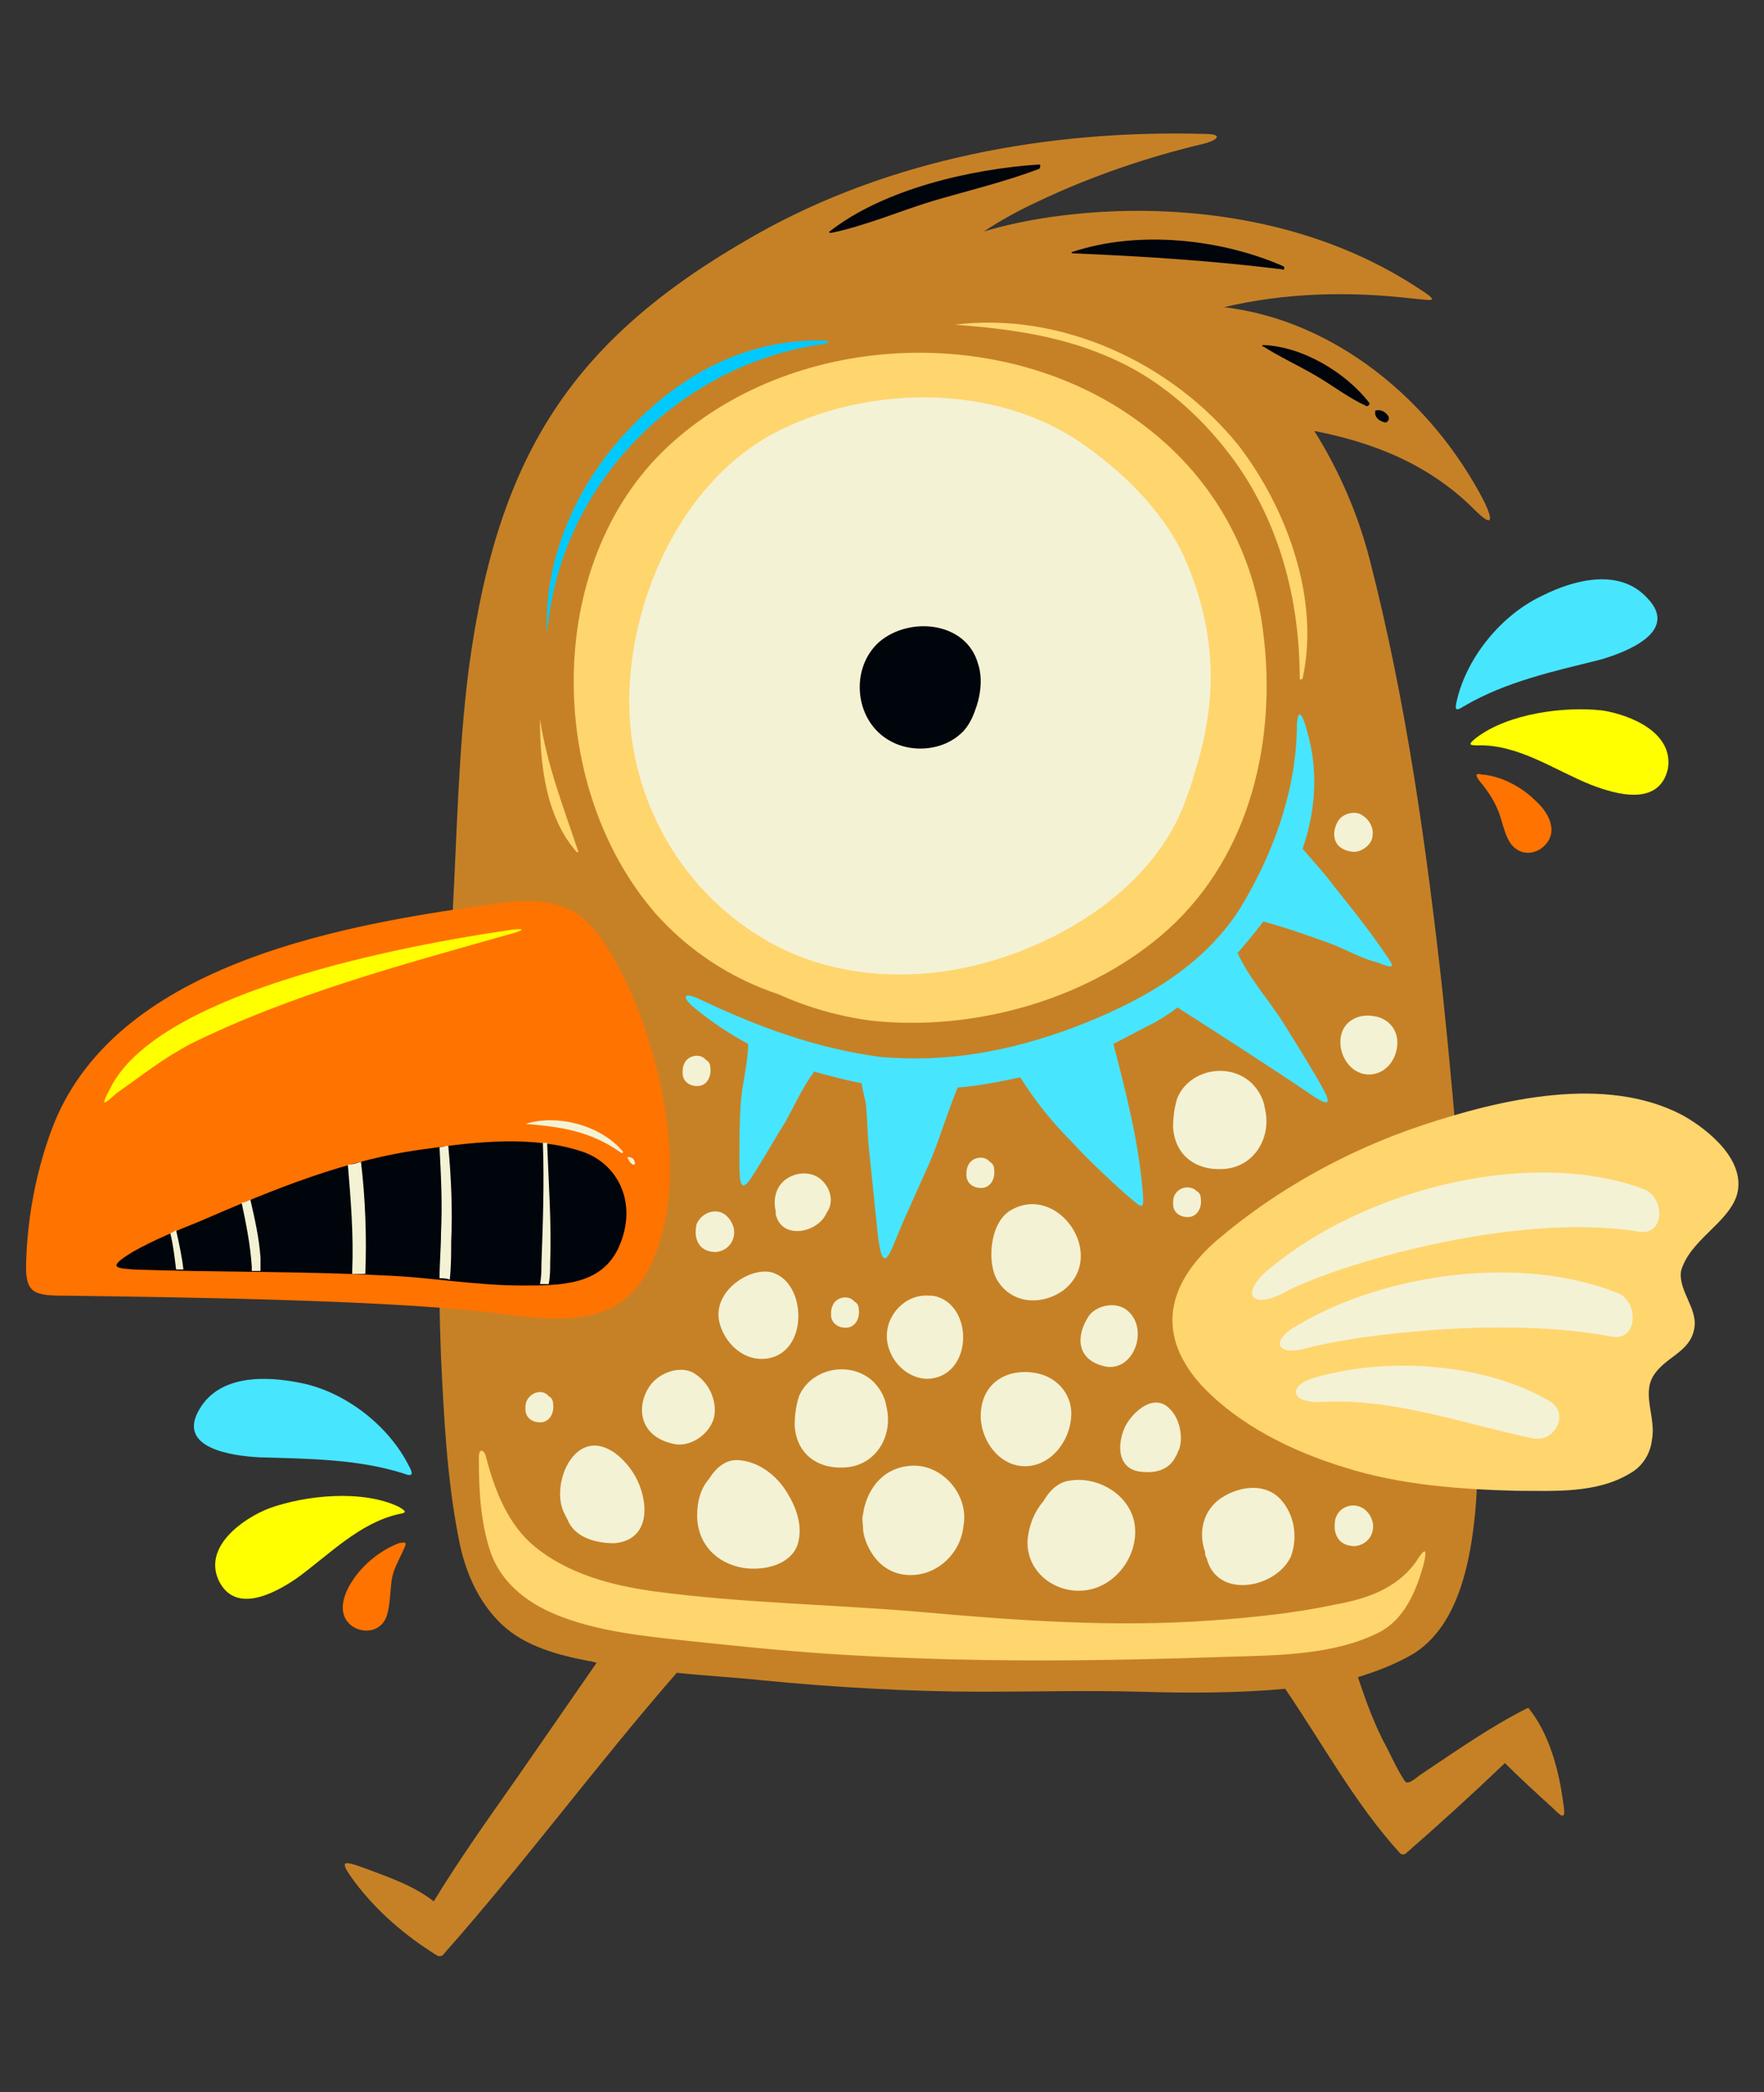 <?xml version="1.0" encoding="utf-8"?>
<!-- Generator: Adobe Illustrator 23.0.5, SVG Export Plug-In . SVG Version: 6.00 Build 0)  -->
<svg version="1.1" id="Layer_1" xmlns:xodm="http://www.corel.com/coreldraw/odm/2003"
	 xmlns="http://www.w3.org/2000/svg" xmlns:xlink="http://www.w3.org/1999/xlink" x="0px" y="0px" viewBox="0 0 121.2 143.7"
	 style="enable-background:new 0 0 121.2 143.7;" xml:space="preserve">
<rect x="0" y="0" width="121.2" height="143.7" fill="#333333" stroke="none"/>
<style type="text/css">
	.st0{fill:#C68126;}
	.st1{fill:#FF7300;}
	.st2{fill:#FFD56E;}
	.st3{fill:#F4F2D4;}
	.st4{fill:#00040B;}
	.st5{fill:#48E5FF;}
	.st6{fill:#FFFF00;}
	.st7{fill:#00C9FF;}
</style>
<g>
	<path class="st0" d="M105,117.3C104.9,117.2,104.9,117.2,105,117.3L105,117.3C104.9,117.2,104.9,117.2,105,117.3L105,117.3
		c-2.6,1.3-5,3-7.4,4.6c-0.3,0.2-0.9,0.8-1.1,0.4c-0.6-0.9-1-1.9-1.5-2.8c-0.7-1.4-1.2-2.8-1.7-4.3c1.3-0.4,2.6-0.9,3.8-1.6
		c2.4-1.5,3.4-4.4,3.9-7.1c0.6-3.3,0.6-6.7,0.4-10c-0.6-9.5-1.3-19-2.3-28.5c-1.1-9.9-2.5-19.9-5-29.6c-0.8-3.1-2.1-6.1-3.8-8.8
		c4.1,0.8,7.9,2.3,11,5.4c1.1,1.1,1.4,1,0.7-0.5C98.4,27.5,91.7,22,84.1,21.1c4.2-1,8.6-1.1,12.9-0.6c1.3,0.1,2.2,0.4,0.3-0.8
		c-6-3.9-13.3-5.4-20.4-5.2c-3,0.1-6.3,0.5-9.3,1.4c1.2-0.8,2.5-1.5,3.8-2.1c3.6-1.7,7.4-3,11.2-3.9c1.2-0.3,1.4-0.7,0.2-0.7
		c-10.7-0.3-21.7,1.7-31,7C39.5,23.2,34.2,31,32.2,46c-0.7,5.5-0.8,11.2-1.1,16.7c-0.6,10.2-1.2,20.3-0.8,30.5
		c0.2,4.1,0.4,8.3,1.2,12.4c0.4,2.2,1.3,4.4,3,6c1.6,1.5,3.9,2.1,6,2.5c0.2,0,0.3,0.1,0.5,0.1c-1.8,2.6-3.6,5.2-5.4,7.8
		c-2.1,3-3.9,5.5-5.8,8.6c-1.4-1.1-3.2-1.7-4.8-2.3c-1.4-0.5-1.8-0.6-0.6,1c1.5,2,3.5,3.7,5.6,5c0.1,0.1,0.4,0.1,0.5-0.1
		c5.5-6.2,10.5-13,16-19.3c1.9,0.2,3.8,0.3,5.7,0.5c5.1,0.5,10.3,0.8,15.4,0.8c3.6,0,7.1-0.1,10.7,0c3.3,0.1,6.7,0.1,10-0.2
		c2.6,3.8,4.8,7.9,7.9,11.3c0.1,0.1,0.3,0.1,0.4,0c2.3-2,4.6-4.1,6.8-6.2c1.1,1.1,2.2,2.1,3.3,3.1c0.7,0.7,0.9,0.8,0.7-0.4
		C107.1,121.5,106.4,119,105,117.3z"/>
	<path class="st1" d="M39.7,62.8c-1.5-1-3.4-1-5.1-0.8c-10.5,1.4-26.4,4-30.9,15.2c-1.1,2.8-1.8,6.1-1.9,9.4C1.7,88.9,2.3,89,4.7,89
		c7.5,0.1,23.2,0.3,30.2,1.3c5.9,0.8,9.1,0,10.6-5.6C47.6,76.8,43,65,39.7,62.8z"/>
	<path class="st2" d="M86.8,43.5c-0.7-5.9-3.7-11-8.5-14.5c-9.2-6.8-23.4-6.3-32,1.3c-9,7.9-8.9,23.6-1.3,32.4
		c2.3,2.6,5.2,4.5,8.5,5.6c2,0.9,4.1,1.5,6.3,1.8c7.2,0.8,15.2-1.5,20.5-6.3C86,58.6,87.7,50.7,86.8,43.5z"/>
	<path class="st3" d="M81.6,38.8c-1.4-3.4-4.2-6.2-7.2-8.3c-6-4.2-14.9-4.1-21.3-0.7c-5.9,3.2-9.3,10.3-9.8,16.7
		c-0.6,7,2.7,13.9,8.7,17.7c5,3.2,11.3,3.4,16.8,1.6c5.2-1.7,10.4-5.2,12.5-10.4c0.3-0.8,0.6-1.6,0.8-2.4c0.4-1.2,0.7-2.5,0.9-3.9
		C83.5,45.7,83,42.2,81.6,38.8z"/>
	<path class="st4" d="M67.2,45.6c-0.8-2.9-4.7-3.3-6.8-1.5c-2,1.8-1.7,5.3,0.6,6.7c1.6,1,4,0.8,5.3-0.7c0.4-0.5,0.6-1,0.8-1.6
		C67.4,47.6,67.5,46.5,67.2,45.6z"/>
	<path class="st2" d="M119.3,82.2c0.8-2.4-1.9-4.6-3.7-5.6c-5.3-2.8-12.5-1.1-17.9,0.7c-5.1,1.7-10,4.4-14.1,7.9
		c-3,2.6-4.5,6.1-1.1,9.9c2.6,2.8,6.3,4.6,9.9,5.7c3.8,1.2,7.9,1.5,11.8,1.6c2.6,0,5.5,0.2,7.8-1.2c0.9-0.5,1.4-1.4,1.5-2.3
		c0.3-1.5-0.7-3.1,0.1-4.4c0.8-1.3,2.5-1.6,2.8-3.2c0.3-1.4-1.1-2.6-0.9-4C116.1,85.2,118.6,84.1,119.3,82.2z"/>
	<g>
		<g>
			<path class="st3" d="M88.2,88.8c3.5-1.9,15.8-5.6,24.4-4.2c1.8,0.3,1.8-2.3,0.4-2.9c-7.7-2.9-19-0.1-25.6,5.3
				C85.1,88.8,85.9,90,88.2,88.8z"/>
		</g>
		<path class="st3" d="M89.8,92.6c3.3-0.9,13.5-2.2,20.9-0.8c1.9,0.4,1.9-2.5,0.4-3c-6.5-2.6-15.8-1.4-21.9,2.2
			C87.2,92.1,87.7,93.2,89.8,92.6z"/>
		<g>
			<path class="st3" d="M90.8,96.3c4.8-0.3,9.8,1.5,14.5,2.5c1.6,0.3,2.6-1.8,1.1-2.6c-4.3-2.5-10.7-3-15.6-1.7
				C88.4,95,88.5,96.4,90.8,96.3z"/>
		</g>
	</g>
	<g>
		<path class="st2" d="M37.1,49.4c0,3.1,0.4,6.7,2.5,9.1c0.1,0.1,0.2,0,0.1-0.1C38.7,55.4,37.6,52.6,37.1,49.4
			C37.2,49.3,37.1,49.4,37.1,49.4L37.1,49.4z"/>
	</g>
	<path class="st2" d="M97.2,107.4c-1.3,1.7-3.2,2.4-5.4,2.8c-2.8,0.6-5.7,0.9-8.5,1.1c-6.8,0.5-13.6,0-20.3-0.6
		c-6-0.5-12.2-0.6-18.1-1.4c-2.9-0.4-5.9-1.2-8.2-3.1c-1.8-1.5-2.7-3.8-3.3-6.1c-0.1-0.5-0.5-0.7-0.5,0c0,2.2,0.1,4.4,0.8,6.5
		c0.8,2.3,2.8,3.7,5,4.5c2.7,1,5.7,1.3,8.5,1.6c3.8,0.4,7.6,0.8,11.4,1c8.6,0.5,17.2,0.4,25.8,0.1c3.3-0.1,7.3-0.1,10.4-1.7
		c1.7-0.9,2.5-2.8,3-4.6C98.3,105.5,97.3,107.3,97.2,107.4z"/>
	<path class="st3" d="M39.5,99.9c-0.9,0.9-1.3,2.7-0.8,3.9c0.1,0.2,0.2,0.4,0.3,0.6c0.5,1.2,1.9,1.6,3.2,1.6
		c2.4-0.2,2.4-2.6,1.6-4.3C43.1,100.2,41.1,98.3,39.5,99.9z"/>
	<path class="st3" d="M80.4,96.8c0.7,0.7,0.9,2,0.6,2.8c-0.1,0.1-0.1,0.3-0.2,0.4c-0.4,0.9-1.3,1.2-2.3,1.1
		c-1.7-0.1-1.8-1.8-1.2-3.1C77.8,97,79.3,95.6,80.4,96.8z"/>
	<path class="st3" d="M50.8,100.3c-0.9-0.1-1.6,0.5-2.1,1.3c-0.6,0.7-0.8,1.6-0.8,2.5c0,1.9,1.3,3.3,3.2,3.6
		c1.4,0.2,3.2-0.2,3.7-1.6c0.4-1.3-0.1-2.6-0.8-3.7C53.3,101.3,52.1,100.4,50.8,100.3z"/>
	<path class="st3" d="M62.4,100.7c-1.9,0.2-2.9,1.8-3.1,3.3c-0.1,0.3,0,0.7,0,1c0,0.3,0.1,0.6,0.2,0.9c0.4,1,1.1,1.9,2.3,2.2
		c2.2,0.5,4.2-1.2,4.4-3.3C66.6,102.6,64.6,100.4,62.4,100.7z"/>
	<path class="st3" d="M73.5,101.7c-0.8,0.1-1.4,0.7-1.8,1.4c-0.6,0.7-1,1.6-1.1,2.7c-0.1,2.3,2.1,3.8,4.2,3.4
		c2.1-0.4,3.6-2.7,3.1-4.8C77.4,102.5,75.3,101.4,73.5,101.7z"/>
	<path class="st3" d="M88,103c-1.1-1.2-2.9-0.9-4.1-0.1c-1.2,0.8-1.6,2.3-1.1,3.7c0,0.1,0,0.3,0.1,0.4c0.7,2.9,4.8,2.1,5.8-0.1
		C89.2,105.5,88.9,104,88,103z"/>
	<path class="st3" d="M56.5,81.1c-0.7-0.7-1.8-0.6-2.5-0.1c-0.7,0.5-0.9,1.4-0.7,2.2c0,0.1,0,0.2,0,0.2c0.4,1.8,2.9,1.3,3.5-0.1
		C57.3,82.6,57.1,81.7,56.5,81.1z"/>
	<path class="st3" d="M46.4,99.2c1.2,0.2,2.6-0.9,2.7-2.1c0.1-1-0.4-2.1-1.3-2.7c-0.8-0.6-2.2-0.3-3,0.6
		C43.7,96.3,43.7,98.7,46.4,99.2z"/>
	<path class="st3" d="M92.9,58.5c0.6,0.1,1.4-0.5,1.4-1.1c0.1-0.5-0.2-1.1-0.7-1.4c-0.4-0.3-1.2-0.2-1.6,0.3
		C91.5,57,91.4,58.3,92.9,58.5z"/>
	<path class="st3" d="M54.9,95.9c-0.2,0.6-0.3,1.3-0.3,2c0.1,1.9,1.5,3,3.4,2.9c2.2-0.1,3.4-2.2,2.9-4.2c-0.1-0.7-0.5-1.3-0.9-1.7
		C58.4,93.4,55.7,94,54.9,95.9z"/>
	<path class="st3" d="M80.9,75.4c-0.2,0.6-0.3,1.3-0.3,2c0.1,1.9,1.5,3,3.4,2.9c2.2-0.1,3.4-2.2,2.9-4.2c-0.1-0.7-0.5-1.3-0.9-1.7
		C84.4,72.9,81.7,73.5,80.9,75.4z"/>
	<path class="st3" d="M91.8,104.2c-0.1,0.2-0.1,0.5-0.1,0.8c0.1,0.8,0.6,1.2,1.4,1.2c0.9-0.1,1.4-0.9,1.2-1.7
		c-0.1-0.3-0.2-0.5-0.4-0.7C93.2,103.1,92.1,103.4,91.8,104.2z"/>
	<path class="st3" d="M47.9,84c-0.1,0.2-0.1,0.5-0.1,0.8c0.1,0.8,0.6,1.2,1.4,1.2c0.9-0.1,1.4-0.9,1.2-1.7c-0.1-0.3-0.2-0.5-0.4-0.7
		C49.4,82.9,48.3,83.2,47.9,84z"/>
	<path class="st3" d="M80.7,82.1c-0.1,0.2-0.1,0.4-0.1,0.6c0,0.6,0.5,0.9,1,0.9c0.7,0,1-0.7,0.9-1.3c0-0.2-0.1-0.4-0.3-0.5
		C81.8,81.4,81,81.5,80.7,82.1z"/>
	<path class="st3" d="M66.5,80.1c-0.1,0.2-0.1,0.4-0.1,0.6c0,0.6,0.5,0.9,1,0.9c0.7,0,1-0.7,0.9-1.3c0-0.2-0.1-0.4-0.3-0.5
		C67.6,79.3,66.7,79.5,66.5,80.1z"/>
	<path class="st3" d="M47,73.1c-0.1,0.2-0.1,0.4-0.1,0.6c0,0.6,0.5,0.9,1,0.9c0.7,0,1-0.7,0.9-1.3c0-0.2-0.1-0.4-0.3-0.5
		C48.1,72.3,47.2,72.5,47,73.1z"/>
	<path class="st3" d="M36.2,96.2c-0.1,0.2-0.1,0.4-0.1,0.6c0,0.6,0.5,0.9,1,0.9c0.7,0,1-0.7,0.9-1.3c0-0.2-0.1-0.4-0.3-0.5
		C37.3,95.4,36.5,95.6,36.2,96.2z"/>
	<path class="st3" d="M57.2,89.7c-0.1,0.2-0.1,0.4-0.1,0.6c0,0.6,0.5,0.9,1,0.9c0.7,0,1-0.7,0.9-1.3c0-0.2-0.1-0.4-0.3-0.5
		C58.3,88.9,57.4,89.1,57.2,89.7z"/>
	<path class="st3" d="M67.4,96.9c-0.2,1.8,1.2,4,3.3,3.8c1.8-0.2,3-2.1,2.9-3.8c-0.1-1.4-1.2-2.4-2.5-2.6
		C69.4,94,67.6,94.8,67.4,96.9z"/>
	<path class="st3" d="M92.1,71.4c-0.1,1.2,0.8,2.5,2.1,2.4c1.2-0.1,1.9-1.3,1.8-2.4c-0.1-0.9-0.8-1.5-1.6-1.6
		C93.4,69.6,92.2,70.1,92.1,71.4z"/>
	<path class="st3" d="M64.1,89c-0.1,0-0.2,0-0.2,0c-1.9-0.2-3.5,1.8-2.8,3.7c0.4,1.2,1.6,2.1,2.8,2C66.9,94.4,66.9,89.5,64.1,89z"/>
	<path class="st3" d="M49.4,90.7c0.3,1.5,1.7,2.9,3.4,2.6c2.7-0.5,2.6-4.9,0.5-5.8C51.9,86.8,49,88.5,49.4,90.7z"/>
	<path class="st3" d="M77.3,89.9c-0.8-0.5-2-0.2-2.5,0.5c-0.9,1.4-0.8,2.9,0.9,3.4C77.9,94.5,79.1,91.1,77.3,89.9z"/>
	<path class="st3" d="M73.1,88.6c3-2.4-0.4-7.3-3.6-5.5c-1.5,0.8-1.7,3.6-1,4.8C69.5,89.6,71.6,89.7,73.1,88.6z"/>
	<g>
		<path class="st5" d="M113.2,41.1c-1.9-2.1-5-1.3-7.2-0.2c-2.8,1.3-5.2,4.2-5.9,7.2c-0.2,0.8,0,0.7,0.5,0.4
			c2.9-1.7,6.2-2.4,9.4-3.2C111.7,44.8,115.4,43.4,113.2,41.1z"/>
		<path class="st6" d="M110.1,48.8c-2.6-0.3-6.5,0.2-8.7,1.9c-0.5,0.4-0.5,0.5,0.1,0.5c2.8-0.1,5.3,1.7,7.8,2.7
			c1.8,0.7,4.7,1.5,5.3-1.1C115,50.3,112,49.1,110.1,48.8z"/>
		<path class="st1" d="M101.7,53.7c0.5,0.6,0.9,1.2,1.2,1.9c0.3,0.7,0.4,1.5,0.8,2.2c0.6,1,1.8,1,2.5,0.2c0.9-1,0.1-2.3-0.7-3
			c-0.9-0.9-2.3-1.7-3.7-1.8C101.4,53.1,101.3,53.2,101.7,53.7z"/>
	</g>
	<g>
		<path class="st5" d="M13.7,96.8c1.4-2.4,4.6-2.3,7-1.8c3,0.6,6,2.9,7.4,5.7c0.4,0.7,0.1,0.7-0.4,0.5c-3.2-1-6.6-1-9.9-1.1
			C16,100,12.1,99.5,13.7,96.8z"/>
		<path class="st6" d="M18.5,103.6c2.5-0.9,6.4-1.3,8.9-0.1c0.5,0.3,0.6,0.4,0,0.5c-2.7,0.6-4.8,2.8-7,4.4c-1.6,1.1-4.3,2.5-5.4,0.1
			C14,106.2,16.7,104.3,18.5,103.6z"/>
		<path class="st1" d="M27.7,106.5c-0.3,0.7-0.7,1.3-0.8,2.1c-0.1,0.8-0.1,1.6-0.3,2.3c-0.3,1.1-1.5,1.4-2.4,0.8
			c-1.1-0.8-0.6-2.2,0-3.1c0.7-1.1,1.9-2.1,3.2-2.6C27.9,105.9,28,105.9,27.7,106.5z"/>
	</g>
	<g>
		<path class="st4" d="M71.4,11.3C66.7,11.6,60.7,13,57,15.9c-0.1,0,0,0.1,0.1,0.1c2.4-0.5,4.7-1.5,7-2.2c2.4-0.7,4.9-1.3,7.3-2.2
			C71.5,11.5,71.5,11.3,71.4,11.3z"/>
		<path class="st4" d="M88.2,18.3c-4.3-1.9-10-2.5-14.5-1c-0.1,0-0.1,0.1,0,0.1c4.8,0.2,9.5,0.5,14.4,1.1
			C88.2,18.6,88.3,18.4,88.2,18.3z"/>
		<path class="st4" d="M86.8,23.7c-0.1,0-0.1,0.1,0,0.1c1.1,0.7,2.4,1.3,3.6,2c1.2,0.7,2.2,1.5,3.5,2.1c0.1,0,0.2-0.1,0.2-0.2
			C92.5,25.6,89.5,23.8,86.8,23.7z"/>
		<path class="st4" d="M95.4,28.6c-0.2-0.3-0.5-0.5-0.9-0.4c0,0,0,0,0,0c-0.1,0.4,0.2,0.7,0.6,0.8C95.3,29.1,95.5,28.8,95.4,28.6z"
			/>
	</g>
	<path class="st4" d="M40,79.1c-3.3-1.1-7.2-0.7-10.6-0.2c-5.6,0.7-10.6,2.8-15.7,5c-1.5,0.6-3.2,1.3-4.6,2.1
		c-1.8,1.1-1.1,1.1,0.1,1.2c5.7,0.2,11.3,0.1,17,0.4c3.2,0.1,6.4,0.7,9.7,0.7c2.6,0,5.4,0,6.6-2.6C43.9,82.6,42.4,79.9,40,79.1z"/>
	<g>
		<path class="st3" d="M30.2,87.8c0.2,0,0.5,0,0.7,0.1C31,87,31,86.1,31,85.3c0.1-2.2,0-4.4-0.2-6.6c-0.2,0-0.4,0.1-0.6,0.1
			c0.1,2,0.2,3.9,0.1,5.9C30.3,85.7,30.2,86.8,30.2,87.8z"/>
		<path class="st3" d="M37.8,86.8c0.1-2.7-0.1-5.4-0.2-8.1c0-0.1,0-0.1,0-0.2c-0.1,0-0.2,0-0.3,0c0.1,2.8,0,5.6-0.1,8.3
			c0,0.5,0,0.9-0.1,1.4c0.2,0,0.4,0,0.6,0C37.8,87.7,37.8,87.2,37.8,86.8z"/>
		<path class="st3" d="M24.2,87.3c0,0.1,0,0.1,0,0.2c0.3,0,0.6,0,0.9,0c0.1-2.6,0-5.2-0.3-7.7c-0.3,0.1-0.6,0.2-0.9,0.2
			C24.1,82.4,24.3,84.8,24.2,87.3z"/>
		<path class="st3" d="M11.7,84.7c0.2,0.8,0.3,1.7,0.4,2.5c0.2,0,0.3,0,0.5,0c-0.1-0.9-0.3-1.8-0.5-2.7
			C11.9,84.6,11.8,84.7,11.7,84.7z"/>
		<path class="st3" d="M17.9,86.4c-0.1-1.4-0.4-2.7-0.7-4c-0.2,0.1-0.4,0.2-0.6,0.2c0.3,1.4,0.6,2.9,0.7,4.4c0,0.1,0,0.2,0,0.3
			c0.2,0,0.4,0,0.6,0C17.9,87,17.9,86.7,17.9,86.4z"/>
	</g>
	<g>
		<path class="st3" d="M36.1,77.2c2.5,0.2,4.5,0.5,6.6,2c0.1,0,0.1,0,0.1-0.1C41.3,77.3,38.3,76.5,36.1,77.2
			C36.1,77.1,36.1,77.2,36.1,77.2L36.1,77.2z"/>
	</g>
	<g>
		<path class="st3" d="M43.1,79.5c0.1,0.2,0.2,0.4,0.4,0.5c0,0,0.1,0,0.1,0C43.7,79.7,43.4,79.4,43.1,79.5
			C43.2,79.4,43.1,79.5,43.1,79.5L43.1,79.5z"/>
	</g>
	<g>
		<path class="st7" d="M37.6,43.5c0.8-10.2,9.1-18.6,19.2-19.9c0.1,0,0.1-0.2,0-0.2c-5.3-0.2-9.9,2.2-13.5,6
			C39.7,33.1,37.3,38.4,37.6,43.5C37.6,43.6,37.6,43.6,37.6,43.5L37.6,43.5z"/>
	</g>
	<path class="st6" d="M34.9,63.9c-9.5,1.4-24.2,4.7-27.3,10.8c-0.8,1.5-0.4,1.1,0.4,0.4c1.7-1.2,3.2-2.4,5.1-3.4
		c6.9-3.4,14.4-5.4,21.8-7.5C36.1,63.9,36.2,63.7,34.9,63.9z"/>
	<path class="st5" d="M95.1,65.4c-1.1-1.6-2.3-3.1-3.5-4.6c-0.5-0.7-1.5-1.8-2.1-2.5c0.9-2.6,1.1-5.4,0.3-8.1
		c-0.4-1.5-0.7-1.5-0.7,0c-0.1,4.3-1.7,8.6-3.9,12.2c-2.6,4.1-7,6.5-11.5,8.2c-4.3,1.6-8.6,2.4-13.2,2C56,72,52,70.5,48,68.6
		c-1.1-0.5-1.2-0.1-0.2,0.7c1.1,0.9,2.3,1.7,3.6,2.4c0,1.3-0.4,2.7-0.5,4c-0.1,1.4-0.1,2.9-0.1,4.3c0,2.1,0.4,1.6,1.2,0.3
		c0.7-1.1,1.3-2.2,2-3.3c0.6-1.1,1.1-2.2,1.8-3.2c0.1-0.1,0.1-0.1,0.1-0.2c1.1,0.3,2.2,0.6,3.3,0.8c0.1,0.7,0.3,1.3,0.3,1.5
		c0.1,1,0.1,2,0.2,3c0.2,1.9,0.4,3.9,0.6,5.8c0.3,2.7,0.7,1.8,1.3,0.3c0.7-1.7,1.5-3.4,2.3-5.2c0.7-1.7,1.2-3.4,1.9-5.1
		c1.4-0.1,2.9-0.4,4.3-0.7c1,1.6,2.2,3.1,3.6,4.5c0.9,1,3.1,3.1,4.2,4c0.7,0.6,0.7,0.4,0.6-0.8c-0.3-3.4-1.1-6.5-2-10
		c1-0.5,1.9-1,2.9-1.5c0.5-0.3,1-0.6,1.5-1c2.2,1.4,7,4.5,8.9,5.8c2,1.4,1.6,0.6,0.6-1.1c-0.7-1.2-1.7-2.8-2.2-3.6
		c-1-1.6-2.3-3-3.1-4.7c0,0,0-0.1-0.1-0.1c0.6-0.7,1.2-1.4,1.8-2.2c1.5,0.4,2.9,0.9,4.3,1.4c1.2,0.4,2.3,1.1,3.5,1.4
		C96.1,66.7,95.7,66.3,95.1,65.4z"/>
	<g>
		<path class="st2" d="M65.6,22.3c3.9,0.3,7.6,0.8,11.2,2.5c3,1.4,5.6,3.7,7.6,6.3c3.4,4.4,4.9,9.9,4.9,15.5c0,0.1,0.1,0.1,0.2,0
			c1.2-5.5-1.1-11.7-4.4-16C80.5,24.9,72.9,21.4,65.6,22.3C65.5,22.3,65.5,22.3,65.6,22.3L65.6,22.3z"/>
	</g>
</g>
</svg>
